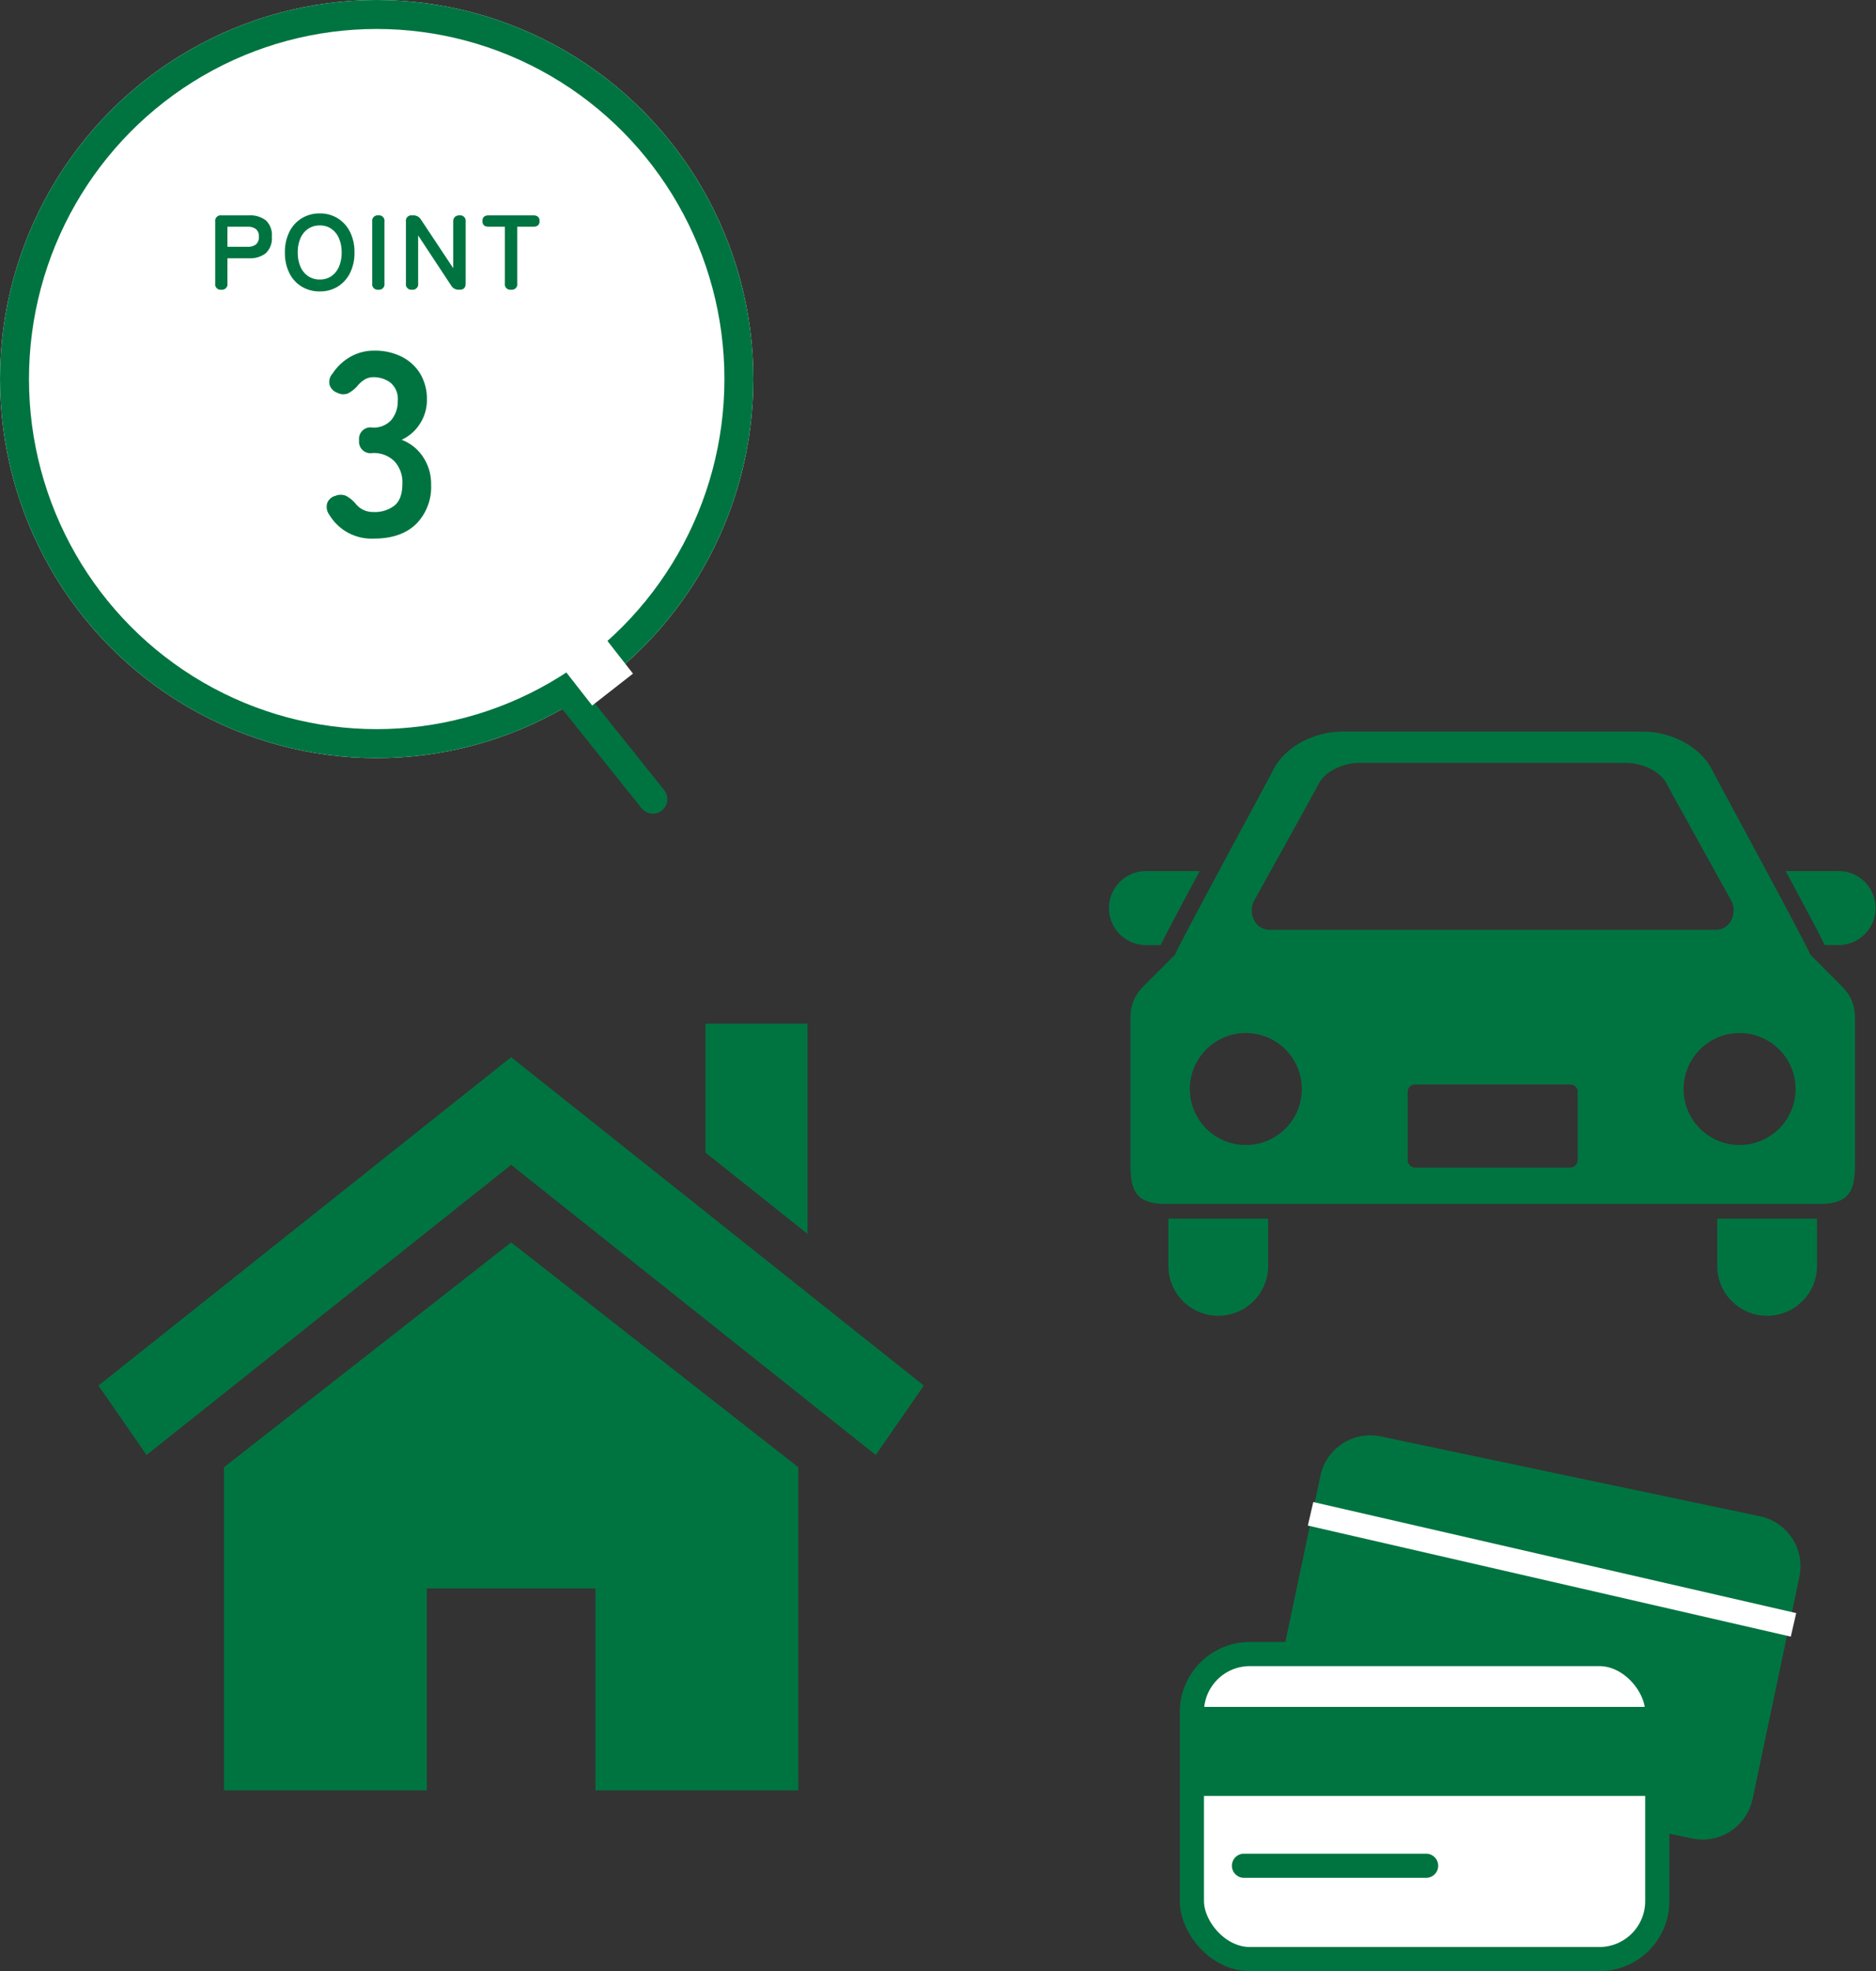 <svg xmlns="http://www.w3.org/2000/svg" width="388.449" height="408.214" viewBox="0 0 388.449 408.214">
  <rect x="0" y="0" width="388.449" height="408.214" fill="#333333" stroke="none"/>
  <defs>
    <style>
      .cls-1, .cls-3, .cls-7 {
        fill: #fff;
      }

      .cls-1, .cls-2, .cls-5, .cls-7 {
        stroke: #007440;
      }

      .cls-1, .cls-2 {
        stroke-width: 6px;
      }

      .cls-2, .cls-6, .cls-9 {
        fill: none;
      }

      .cls-2, .cls-5, .cls-7 {
        stroke-linecap: round;
      }

      .cls-4, .cls-5 {
        fill: #007440;
      }

      .cls-5, .cls-6, .cls-7 {
        stroke-linejoin: round;
        stroke-width: 5px;
      }

      .cls-6 {
        stroke: #fff;
      }

      .cls-8 {
        stroke: none;
      }
    </style>
  </defs>
  <g id="グループ_167" data-name="グループ 167" transform="translate(4183.003 -1392)">
    <g id="楕円形_131" data-name="楕円形 131" class="cls-1" transform="translate(-4183.003 1392)">
      <ellipse class="cls-8" cx="78" cy="78.5" rx="78" ry="78.5"/>
      <ellipse class="cls-9" cx="78" cy="78.5" rx="75" ry="75.5"/>
    </g>
    <line id="線_52" data-name="線 52" class="cls-2" x2="17.545" y2="21.931" transform="translate(-4065.365 1535.569)"/>
    <rect id="長方形_261" data-name="長方形 261" class="cls-3" width="10.722" height="15.108" transform="matrix(0.788, -0.616, 0.616, 0.788, -4069.691, 1526.203)"/>
    <path id="パス_164" data-name="パス 164" class="cls-4" d="M2.816,0A1.128,1.128,0,0,1,1.562-1.3V-14.1a1.147,1.147,0,0,1,1.3-1.3H8.6a5.324,5.324,0,0,1,3.421,1.012,4.124,4.124,0,0,1,1.265,3.41,4.192,4.192,0,0,1-1.265,3.432A5.246,5.246,0,0,1,8.6-6.512H4.092V-1.3A1.138,1.138,0,0,1,2.816,0ZM4.092-8.888H8.25a2.754,2.754,0,0,0,1.738-.484,1.922,1.922,0,0,0,.616-1.606,1.894,1.894,0,0,0-.616-1.584,2.754,2.754,0,0,0-1.738-.484H4.092ZM23.21.352a7.07,7.07,0,0,1-3.729-.99,6.791,6.791,0,0,1-2.563-2.805A9.268,9.268,0,0,1,15.994-7.7a9.319,9.319,0,0,1,.924-4.279A6.866,6.866,0,0,1,19.481-14.8a7.01,7.01,0,0,1,3.729-1,6.9,6.9,0,0,1,3.707,1,6.994,6.994,0,0,1,2.552,2.816A9.228,9.228,0,0,1,30.4-7.7a9.177,9.177,0,0,1-.935,4.257A6.915,6.915,0,0,1,26.917-.638,6.955,6.955,0,0,1,23.21.352Zm0-2.464a4.14,4.14,0,0,0,2.4-.693,4.528,4.528,0,0,0,1.573-1.958A7.187,7.187,0,0,0,27.742-7.7a7.246,7.246,0,0,0-.561-2.959,4.528,4.528,0,0,0-1.573-1.958,4.14,4.14,0,0,0-2.4-.693,4.206,4.206,0,0,0-2.4.693,4.468,4.468,0,0,0-1.6,1.958A7.246,7.246,0,0,0,18.656-7.7a7.187,7.187,0,0,0,.561,2.937,4.468,4.468,0,0,0,1.6,1.958A4.206,4.206,0,0,0,23.21-2.112ZM35.332,0a1.128,1.128,0,0,1-1.254-1.3V-14.1a1.128,1.128,0,0,1,1.254-1.3,1.138,1.138,0,0,1,1.276,1.3V-1.3A1.138,1.138,0,0,1,35.332,0Zm6.974,0a1.128,1.128,0,0,1-1.254-1.3V-14.1a1.128,1.128,0,0,1,1.254-1.3h.286a1.785,1.785,0,0,1,1.562.858L50.842-4.466V-14.1a1.287,1.287,0,0,1,.341-.968,1.319,1.319,0,0,1,.957-.33,1.138,1.138,0,0,1,1.276,1.3V-1.3q0,1.3-1.21,1.3h-.22a1.751,1.751,0,0,1-1.562-.858L43.582-11.242V-1.3A1.138,1.138,0,0,1,42.306,0ZM62.832,0a1.147,1.147,0,0,1-1.3-1.3V-13.046H58.19q-1.3,0-1.3-1.166,0-1.188,1.3-1.188h9.218q1.32,0,1.32,1.188,0,1.166-1.32,1.166h-3.3V-1.3A1.138,1.138,0,0,1,62.832,0Z" transform="translate(-4140.003 1452)"/>
    <path id="パス_163" data-name="パス 163" class="cls-4" d="M11.718.54A10.178,10.178,0,0,1,2.484-4.374a2.729,2.729,0,0,1-.432-2.484A2.452,2.452,0,0,1,3.726-8.316a2.913,2.913,0,0,1,2.214,0A7.2,7.2,0,0,1,7.83-6.8,4.591,4.591,0,0,0,9.369-5.481a4.63,4.63,0,0,0,2.241.513,6.619,6.619,0,0,0,4.374-1.35q1.62-1.35,1.62-4.536a6.439,6.439,0,0,0-1.62-4.59,6.057,6.057,0,0,0-4.644-1.728,2.363,2.363,0,0,1-2.7-2.646,2.363,2.363,0,0,1,2.7-2.646,4.849,4.849,0,0,0,4-1.593,6,6,0,0,0,1.3-3.915,4.374,4.374,0,0,0-1.539-3.807,5.818,5.818,0,0,0-3.483-1.107,3.458,3.458,0,0,0-1.917.54,5.806,5.806,0,0,0-1.431,1.3,6.988,6.988,0,0,1-1.917,1.512,2.616,2.616,0,0,1-2.187-.108,2.589,2.589,0,0,1-1.62-1.593,2.557,2.557,0,0,1,.594-2.4,10.78,10.78,0,0,1,3.807-3.537,9.877,9.877,0,0,1,4.779-1.215,12.369,12.369,0,0,1,5.751,1.269A9.459,9.459,0,0,1,21.3-33.588a10.1,10.1,0,0,1,1.377,5.346A8.936,8.936,0,0,1,21.2-23.193a8.829,8.829,0,0,1-3.753,3.267,9.208,9.208,0,0,1,4.4,3.51,9.977,9.977,0,0,1,1.7,5.778,10.858,10.858,0,0,1-3.1,8.154Q17.334.54,11.718.54Z" transform="translate(-4117.285 1503)"/>
    <g id="text" transform="translate(-3936.206 1691.751)">
      <path id="パス_162" data-name="パス 162" class="cls-5" d="M117.45,82.533,38.945,65.994a8.073,8.073,0,0,1-6.23-9.556l9.7-46.033a8.068,8.068,0,0,1,9.556-6.23l78.505,16.538a8.068,8.068,0,0,1,6.23,9.556l-9.7,46.033a8.073,8.073,0,0,1-9.556,6.23Z" transform="translate(-13.361 -4.001)"/>
      <line id="線_64" data-name="線 64" class="cls-6" x2="100" y2="23" transform="translate(24.57 13.749)"/>
      <rect id="長方形_263" data-name="長方形 263" class="cls-7" width="96.361" height="63.17" rx="12" transform="translate(0 42.793)"/>
      <line id="線_65" data-name="線 65" class="cls-7" x2="37.72" transform="translate(10.779 86.636)"/>
      <rect id="長方形_264" data-name="長方形 264" class="cls-5" width="96.099" height="13.44" transform="translate(0.222 56.234)"/>
    </g>
    <g id="ホームのフリーアイコン素材" transform="translate(-4162.61 1585.858)">
      <path id="パス_169" data-name="パス 169" class="cls-4" d="M196.769,200.429v66.913h-42V225.528H119.842v41.814h-42V200.429l59.464-46.567Z" transform="translate(-51.86 -90.424)"/>
      <path id="パス_170" data-name="パス 170" class="cls-4" d="M0,106.935,85.444,38.93l85.444,68.005-9.943,14.379-75.5-60.092-75.5,60.092Z" transform="translate(0 -13.852)"/>
      <path id="パス_171" data-name="パス 171" class="cls-4" d="M397.694,18.138V61.661L376.573,44.839v-26.7Z" transform="translate(-250.886)"/>
    </g>
    <g id="乗用車のアイコン素材1" transform="translate(-3953.288 1482.616)">
      <path id="パス_172" data-name="パス 172" class="cls-4" d="M10.638,169.389c.712-1.56,2.078-4.122,4.471-8.623,1.1-2.073,2.33-4.36,3.589-6.7H7.664a7.664,7.664,0,1,0,0,15.327Z" transform="translate(0 -64.285)"/>
      <path id="パス_173" data-name="パス 173" class="cls-4" d="M462.722,154.063H451.687c1.264,2.345,2.49,4.631,3.59,6.7,2.393,4.5,3.754,7.063,4.471,8.623h2.974a7.664,7.664,0,0,0,0-15.327Z" transform="translate(-311.652 -64.286)"/>
      <path id="パス_174" data-name="パス 174" class="cls-4" d="M39.391,396.036a10.33,10.33,0,1,0,20.661,0v-9.771H39.391Z" transform="translate(-27.179 -224.499)"/>
      <path id="パス_175" data-name="パス 175" class="cls-4" d="M405.938,396.036a10.335,10.335,0,0,0,20.67,0v-9.771h-20.67Z" transform="translate(-280.086 -224.499)"/>
      <path id="パス_176" data-name="パス 176" class="cls-4" d="M154.749,107.022c.523.155-19.125-35.905-20.065-37.852-2.48-5.164-8.613-8.279-14.591-8.279H58.025c-5.983,0-12.1,3.115-14.591,8.279-.94,1.947-20.578,38.007-20.06,37.852,0,0-6.356,6.341-6.84,6.85-2.674,2.873-2.48,5.358-2.48,7.848v28.7c0,5.353.954,8.284,7.266,8.284H156.8c6.312,0,7.271-2.931,7.271-8.284v-28.7c0-2.49.189-4.975-2.495-7.848C161.114,113.363,154.749,107.022,154.749,107.022ZM39.632,95.963S52.251,73.234,53,71.747c1.274-2.538,4.907-4.379,8.623-4.379H116.5c3.72,0,7.349,1.841,8.623,4.379.751,1.487,13.37,24.216,13.37,24.216,1.163,2.093.136,5.988-3.309,5.988H42.936C39.491,101.95,38.469,98.056,39.632,95.963Zm-1.686,50.549A11.595,11.595,0,1,1,49.538,134.92,11.594,11.594,0,0,1,37.946,146.512Zm68.719,3.134a1.535,1.535,0,0,1-1.531,1.536H72.994a1.536,1.536,0,0,1-1.536-1.536v-14.16a1.53,1.53,0,0,1,1.536-1.521h32.141a1.529,1.529,0,0,1,1.531,1.521v14.16Zm33.512-3.134a11.595,11.595,0,1,1,11.6-11.592A11.6,11.6,0,0,1,140.177,146.512Z" transform="translate(-9.695)"/>
    </g>
  </g>
</svg>

